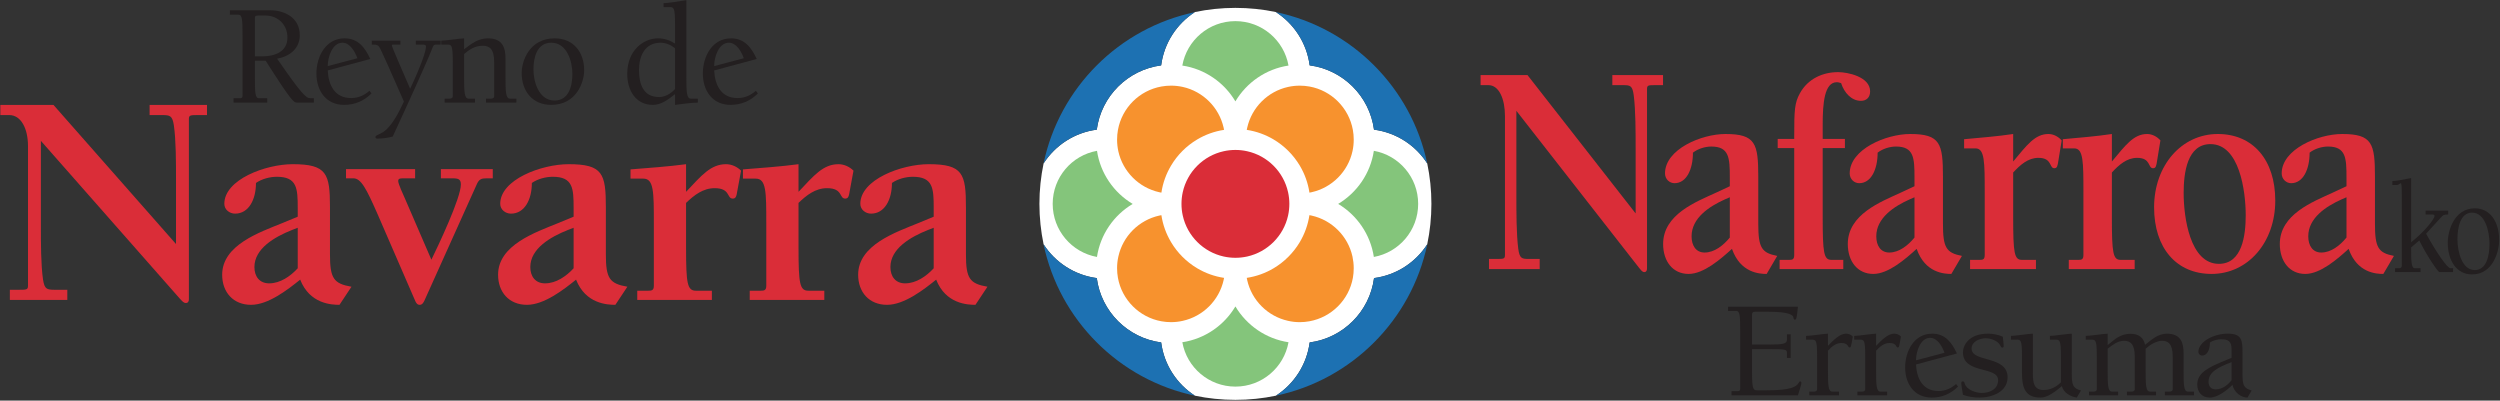 <svg xmlns="http://www.w3.org/2000/svg" xmlns:xlink="http://www.w3.org/1999/xlink" xmlns:serif="http://www.serif.com/" width="100%" height="100%" viewBox="0 0 1610 258" xml:space="preserve" style="fill-rule:evenodd;clip-rule:evenodd;stroke-linejoin:round;stroke-miterlimit:2;"><rect x="0" y="0" width="1610" height="258" fill="#333333" stroke="none"/>    <g transform="matrix(1,0,0,1,-2810.33,-8943.9)">        <g transform="matrix(4.167,0,0,4.167,0,7892.72)">            <g transform="matrix(1,0,0,1,843.933,295.241)">                <path d="M0,-22.942C0.684,-28.108 4.779,-32.196 9.948,-32.878C10.397,-36.333 12.366,-39.312 15.168,-41.117C17.187,-41.539 19.279,-41.76 21.421,-41.76C23.567,-41.76 25.655,-41.539 27.672,-41.117C30.477,-39.312 32.448,-36.333 32.899,-32.878C38.061,-32.196 42.158,-28.108 42.841,-22.942C46.296,-22.489 49.269,-20.519 51.067,-17.718C51.491,-15.703 51.713,-13.613 51.713,-11.471C51.713,-9.329 51.491,-7.239 51.067,-5.219C49.269,-2.425 46.296,-0.451 42.845,0.002C42.164,5.174 38.066,9.267 32.895,9.947C32.443,13.399 30.472,16.372 27.672,18.176C25.655,18.596 23.567,18.818 21.421,18.818C19.279,18.818 17.187,18.596 15.168,18.176C12.372,16.372 10.397,13.399 9.95,9.947C4.779,9.267 0.68,5.174 0,0.002C-3.451,-0.451 -6.423,-2.425 -8.223,-5.219C-8.643,-7.239 -8.868,-9.329 -8.868,-11.471C-8.868,-13.613 -8.644,-15.703 -8.223,-17.718C-6.423,-20.519 -3.451,-22.489 0,-22.942" style="fill:white;fill-rule:nonzero;"></path>            </g>        </g>        <g transform="matrix(4.167,0,0,4.167,0,7892.72)">            <g transform="matrix(0.64,0.768,0.768,-0.64,830.934,264.333)">                <path d="M13.184,-4.775C5.766,4.611 4.591,17.597 10.2,28.162C9.788,24.859 10.819,21.442 13.184,18.883C10.397,14.477 10.914,8.715 14.443,4.881C12.581,1.942 12.186,-1.601 13.184,-4.775" style="fill:rgb(29,113,178);fill-rule:nonzero;"></path>            </g>        </g>        <g transform="matrix(4.167,0,0,4.167,0,7892.72)">            <g transform="matrix(0.768,-0.641,-0.641,-0.768,863.876,303.199)">                <path d="M-10.21,-4.778C-17.625,4.611 -18.792,17.6 -13.18,28.161C-13.586,24.866 -12.568,21.448 -10.21,18.887C-13.002,14.481 -12.48,8.713 -8.945,4.877C-10.815,1.942 -11.208,-1.603 -10.21,-4.778" style="fill:rgb(29,113,178);fill-rule:nonzero;"></path>            </g>        </g>        <g transform="matrix(4.167,0,0,4.167,0,7892.72)">            <g transform="matrix(-0.641,-0.768,-0.768,0.641,866.839,300.232)">                <path d="M-10.205,-28.161C-17.619,-18.774 -18.793,-5.786 -13.179,4.776C-13.59,1.48 -12.564,-1.935 -10.205,-4.496C-12.997,-8.901 -12.479,-14.669 -8.945,-18.506C-10.808,-21.446 -11.197,-24.992 -10.205,-28.161" style="fill:rgb(29,113,178);fill-rule:nonzero;"></path>            </g>        </g>        <g transform="matrix(4.167,0,0,4.167,0,7892.72)">            <g transform="matrix(-0.768,0.641,0.641,0.768,899.776,267.311)">                <path d="M13.179,-28.163C5.762,-18.774 4.593,-5.788 10.206,4.776C9.791,1.475 10.816,-1.939 13.179,-4.5C10.392,-8.903 10.919,-14.666 14.447,-18.498C12.579,-21.439 12.182,-24.987 13.179,-28.163" style="fill:rgb(29,113,178);fill-rule:nonzero;"></path>            </g>        </g>        <g transform="matrix(4.167,0,0,4.167,0,7892.72)">            <g transform="matrix(0,1,1,0,864.689,253.523)">                <path d="M8.872,-7.539C9.397,-4.047 11.49,-1.067 14.406,0.664C11.49,2.401 9.397,5.381 8.872,8.872C4.97,8.177 2.006,4.767 2.006,0.664C2.006,-3.433 4.97,-6.847 8.872,-7.539" style="fill:rgb(132,197,123);fill-rule:nonzero;"></path>            </g>        </g>        <g transform="matrix(4.167,0,0,4.167,0,7892.72)">            <g transform="matrix(0.001,-1,-1,-0.001,843.307,277.592)">                <path d="M-6.181,-6.178C-4.443,-3.265 -1.467,-1.179 2.02,-0.655C1.319,3.238 -2.086,6.187 -6.181,6.185C-10.278,6.182 -13.682,3.229 -14.381,-0.666C-10.894,-1.188 -7.92,-3.268 -6.181,-6.178" style="fill:rgb(132,197,123);fill-rule:nonzero;"></path>            </g>        </g>        <g transform="matrix(4.167,0,0,4.167,0,7892.72)">            <g transform="matrix(-1,0,0,1,865.359,312.012)">                <path d="M0.005,-12.388C1.738,-9.475 4.716,-7.385 8.207,-6.856C7.511,-2.959 4.103,0 0.005,0C-4.097,0 -7.503,-2.959 -8.202,-6.856C-4.71,-7.385 -1.731,-9.475 0.005,-12.388" style="fill:rgb(132,197,123);fill-rule:nonzero;"></path>            </g>        </g>        <g transform="matrix(4.167,0,0,4.167,0,7892.72)">            <g transform="matrix(1,0,0,1,886.75,275.572)">                <path d="M0,16.401C3.895,15.701 6.849,12.297 6.849,8.198C6.849,4.103 3.895,0.699 0,0C-0.521,3.488 -2.607,6.464 -5.513,8.204C-2.609,9.941 -0.529,12.914 0,16.401" style="fill:rgb(132,197,123);fill-rule:nonzero;"></path>            </g>        </g>        <g transform="matrix(4.167,0,0,4.167,0,7892.72)">            <g transform="matrix(1,0,0,1,857.218,281.962)">                <path d="M0,3.617C0.694,6.766 3.172,9.245 6.324,9.945C6.91,10.073 7.517,10.143 8.136,10.143C8.761,10.143 9.368,10.073 9.953,9.945C13.098,9.245 15.579,6.766 16.276,3.617C16.404,3.035 16.474,2.43 16.474,1.807C16.474,1.192 16.404,0.587 16.276,0.009C15.582,-3.146 13.103,-5.63 9.949,-6.326C9.367,-6.457 8.757,-6.526 8.136,-6.526C7.517,-6.526 6.91,-6.457 6.324,-6.326C3.172,-5.63 0.691,-3.146 -0.003,0.009C-0.131,0.59 -0.197,1.192 -0.197,1.807C-0.197,2.43 -0.131,3.035 0,3.617" style="fill:rgb(218,45,56);fill-rule:nonzero;"></path>            </g>        </g>        <g transform="matrix(4.167,0,0,4.167,0,7892.72)">            <g transform="matrix(1,0,0,1,859.447,293.844)">                <path d="M0,-0.121C-1.662,-1.109 -3.057,-2.502 -4.042,-4.168C-4.791,-5.422 -5.306,-6.827 -5.532,-8.328C-5.641,-8.308 -5.749,-8.289 -5.857,-8.264C-9.006,-7.565 -11.487,-5.084 -12.18,-1.937C-12.312,-1.356 -12.38,-0.748 -12.38,-0.129C-12.38,0.381 -12.333,0.882 -12.247,1.363C-11.627,4.771 -8.936,7.459 -5.53,8.073C-5.044,8.161 -4.551,8.207 -4.042,8.207C-3.42,8.207 -2.812,8.14 -2.227,8.003C0.909,7.309 3.389,4.838 4.088,1.695C4.114,1.588 4.136,1.476 4.155,1.363C2.657,1.139 1.254,0.625 0,-0.121" style="fill:rgb(247,146,46);fill-rule:nonzero;"></path>            </g>        </g>        <g transform="matrix(4.167,0,0,4.167,0,7892.72)">            <g transform="matrix(1,0,0,1,875.308,297.891)">                <path d="M0,-8.216C-0.991,-6.552 -2.384,-5.157 -4.047,-4.169C-5.299,-3.422 -6.705,-2.91 -8.199,-2.684C-8.182,-2.571 -8.156,-2.46 -8.136,-2.354C-7.437,0.791 -4.958,3.262 -1.82,3.956C-1.235,4.093 -0.625,4.161 -0.003,4.161C0.508,4.161 1.005,4.113 1.481,4.025C4.894,3.41 7.586,0.723 8.202,-2.684C8.289,-3.166 8.331,-3.667 8.331,-4.175C8.331,-4.796 8.262,-5.403 8.137,-5.986C7.441,-9.131 4.962,-11.613 1.81,-12.312C1.706,-12.336 1.598,-12.355 1.485,-12.377C1.259,-10.877 0.745,-9.471 0,-8.216" style="fill:rgb(247,146,46);fill-rule:nonzero;"></path>            </g>        </g>        <g transform="matrix(4.167,0,0,4.167,0,7892.72)">            <g transform="matrix(1,0,0,1,871.26,273.719)">                <path d="M0,0.099C1.662,1.087 3.057,2.482 4.049,4.146C4.798,5.403 5.309,6.812 5.539,8.317C5.647,8.3 5.753,8.274 5.86,8.253C9.014,7.553 11.493,5.068 12.187,1.918C12.317,1.337 12.38,0.734 12.38,0.114C12.38,-0.397 12.336,-0.9 12.246,-1.385C11.626,-4.788 8.939,-7.475 5.529,-8.086C5.051,-8.171 4.555,-8.218 4.047,-8.218C3.418,-8.218 2.815,-8.149 2.227,-8.019C-0.911,-7.32 -3.379,-4.855 -4.081,-1.718C-4.107,-1.61 -4.134,-1.499 -4.151,-1.385C-2.657,-1.16 -1.25,-0.644 0,0.099" style="fill:rgb(247,146,46);fill-rule:nonzero;"></path>            </g>        </g>        <g transform="matrix(4.167,0,0,4.167,0,7892.72)">            <g transform="matrix(1,0,0,1,855.406,269.67)">                <path d="M0,8.194C0.984,6.529 2.38,5.136 4.045,4.147C5.295,3.402 6.699,2.888 8.196,2.663C8.177,2.549 8.152,2.438 8.128,2.33C7.422,-0.807 4.951,-3.272 1.82,-3.971C1.229,-4.1 0.621,-4.171 0,-4.171C-0.51,-4.171 -1.003,-4.123 -1.485,-4.038C-4.894,-3.426 -7.581,-0.745 -8.203,2.663C-8.292,3.149 -8.339,3.651 -8.339,4.163C-8.339,4.783 -8.27,5.385 -8.147,5.966C-7.449,9.116 -4.968,11.601 -1.816,12.301C-1.708,12.326 -1.601,12.348 -1.49,12.365C-1.266,10.861 -0.75,9.451 0,8.194" style="fill:rgb(247,146,46);fill-rule:nonzero;"></path>            </g>        </g>        <g transform="matrix(4.167,0,0,4.167,0,7892.72)">            <g transform="matrix(1,0,0,1,701.627,277.591)">                <path d="M0,12.387L0,2.325C0,-0.283 0,-3.704 -0.334,-5.978C-0.57,-7.45 -0.902,-7.544 -2.184,-7.544L-4.082,-7.544L-4.082,-9.113L4.789,-9.113L4.789,-7.544L3.463,-7.544C2.23,-7.544 1.99,-7.544 1.99,-6.929L1.99,20.928C1.99,21.261 1.849,21.5 1.517,21.5C1.137,21.5 0.854,21.12 0.095,20.265L-20.883,-3.56L-20.883,9.587C-20.883,12.197 -20.883,15.616 -20.551,17.89C-20.313,19.364 -19.983,19.457 -18.699,19.457L-16.799,19.457L-16.799,21.024L-25.678,21.024L-25.678,19.457L-24.347,19.457C-23.113,19.457 -22.874,19.457 -22.874,18.84L-22.874,-2.753C-22.874,-5.41 -23.921,-7.544 -25.773,-7.544L-27.148,-7.544L-27.148,-9.113L-18.939,-9.113L0,12.387Z" style="fill:rgb(218,45,56);fill-rule:nonzero;"></path>            </g>        </g>        <g transform="matrix(4.167,0,0,4.167,0,7892.72)">            <g transform="matrix(1,0,0,1,720.439,289.546)">                <path d="M0,-2.082L-0.855,-1.752C-3.607,-0.663 -6.694,1.143 -6.694,3.99C-6.694,5.414 -5.934,6.509 -4.414,6.509C-2.704,6.509 -1.139,5.414 0,4.181L0,-2.082ZM0,-3.792L0,-5.167C0,-8.159 -0.096,-9.963 -3.229,-9.963C-4.319,-9.963 -5.553,-9.63 -6.454,-9.009C-6.454,-6.405 -7.593,-4.266 -9.683,-4.266C-10.538,-4.266 -11.345,-4.887 -11.345,-5.784C-11.345,-9.533 -4.983,-11.908 -0.759,-11.908C4.507,-11.908 4.983,-10.438 4.983,-5.263L4.983,2.043C4.983,5.746 5.553,6.552 8.306,7.03L6.452,9.826C5.22,9.826 1.851,9.686 0.38,5.934C-1.568,7.503 -4.556,9.826 -7.214,9.826C-9.967,9.826 -11.678,7.883 -11.678,5.179C-11.678,0.575 -5.886,-1.374 -2.421,-2.793L0,-3.792Z" style="fill:rgb(218,45,56);fill-rule:nonzero;"></path>            </g>        </g>        <g transform="matrix(4.167,0,0,4.167,0,7892.72)">            <g transform="matrix(1,0,0,1,750.583,297.948)">                <path d="M0,-18.125L-0.996,-18.125C-1.754,-18.125 -2.086,-17.985 -2.419,-17.32L-10.582,0.81C-10.724,1.097 -10.914,1.425 -11.296,1.425C-11.674,1.425 -11.862,1.144 -12.052,0.667L-17.796,-12.571C-19.551,-16.56 -20.358,-18.125 -21.545,-18.125L-22.681,-18.125L-22.681,-19.55L-12.003,-19.55L-12.003,-18.125L-13.856,-18.125C-14.378,-18.125 -14.615,-18.079 -14.615,-17.698C-14.615,-17.268 -13.808,-15.514 -13.571,-14.994L-9.488,-5.549C-8.399,-7.779 -4.932,-15.086 -4.932,-17.176C-4.932,-17.985 -5.316,-18.125 -6.215,-18.125L-8.021,-18.125L-8.021,-19.55L0,-19.55L0,-18.125Z" style="fill:rgb(218,45,56);fill-rule:nonzero;"></path>            </g>        </g>        <g transform="matrix(4.167,0,0,4.167,0,7892.72)">            <g transform="matrix(1,0,0,1,763.076,289.546)">                <path d="M0,-2.082L-0.854,-1.752C-3.608,-0.663 -6.693,1.143 -6.693,3.99C-6.693,5.414 -5.931,6.509 -4.415,6.509C-2.704,6.509 -1.14,5.414 0,4.181L0,-2.082ZM0,-3.792L0,-5.167C0,-8.159 -0.093,-9.963 -3.227,-9.963C-4.318,-9.963 -5.55,-9.63 -6.454,-9.009C-6.454,-6.405 -7.591,-4.266 -9.683,-4.266C-10.535,-4.266 -11.343,-4.887 -11.343,-5.784C-11.343,-9.533 -4.981,-11.908 -0.756,-11.908C4.509,-11.908 4.984,-10.438 4.984,-5.263L4.984,2.043C4.984,5.746 5.553,6.552 8.307,7.03L6.454,9.826C5.221,9.826 1.851,9.686 0.378,5.934C-1.564,7.503 -4.555,9.826 -7.214,9.826C-9.964,9.826 -11.674,7.883 -11.674,5.179C-11.674,0.575 -5.884,-1.374 -2.42,-2.793L0,-3.792Z" style="fill:rgb(218,45,56);fill-rule:nonzero;"></path>            </g>        </g>        <g transform="matrix(4.167,0,0,4.167,0,7892.72)">            <g transform="matrix(1,0,0,1,780.456,294.344)">                <path d="M0,-12.434C2.375,-14.949 3.799,-16.705 6.173,-16.705C7.026,-16.705 7.88,-16.325 8.499,-15.706L7.928,-12.622C7.786,-11.719 7.692,-11.39 7.215,-11.39C6.264,-11.39 6.885,-13 4.418,-13C2.612,-13 1.24,-11.911 0,-10.725L0,-3.751C0,1.755 0.19,2.848 1.521,2.848L3.988,2.848L3.988,4.271L-7.543,4.271L-7.543,2.848L-5.835,2.848C-5.31,2.848 -4.981,2.799 -4.981,2.087L-4.981,-7.591C-4.981,-12.388 -4.981,-14.474 -6.593,-14.474L-8.585,-14.474L-8.585,-15.9C-5.742,-16.134 -2.845,-16.325 0,-16.705L0,-12.434Z" style="fill:rgb(218,45,56);fill-rule:nonzero;"></path>            </g>        </g>        <g transform="matrix(4.167,0,0,4.167,0,7892.72)">            <g transform="matrix(1,0,0,1,797.835,294.344)">                <path d="M0,-12.434C2.373,-14.949 3.797,-16.705 6.171,-16.705C7.025,-16.705 7.878,-16.325 8.495,-15.706L7.925,-12.622C7.785,-11.719 7.689,-11.39 7.215,-11.39C6.267,-11.39 6.883,-13 4.411,-13C2.609,-13 1.235,-11.911 0,-10.725L0,-3.751C0,1.755 0.189,2.848 1.517,2.848L3.986,2.848L3.986,4.271L-7.543,4.271L-7.543,2.848L-5.836,2.848C-5.316,2.848 -4.983,2.799 -4.983,2.087L-4.983,-7.591C-4.983,-12.388 -4.983,-14.474 -6.597,-14.474L-8.59,-14.474L-8.59,-15.9C-5.743,-16.134 -2.849,-16.325 0,-16.705L0,-12.434Z" style="fill:rgb(218,45,56);fill-rule:nonzero;"></path>            </g>        </g>        <g transform="matrix(4.167,0,0,4.167,0,7892.72)">            <g transform="matrix(1,0,0,1,818.726,289.546)">                <path d="M0,-2.082L-0.852,-1.752C-3.605,-0.663 -6.69,1.143 -6.69,3.99C-6.69,5.414 -5.934,6.509 -4.414,6.509C-2.705,6.509 -1.139,5.414 0,4.181L0,-2.082ZM0,-3.792L0,-5.167C0,-8.159 -0.095,-9.963 -3.227,-9.963C-4.317,-9.963 -5.551,-9.63 -6.453,-9.009C-6.453,-6.405 -7.592,-4.266 -9.683,-4.266C-10.534,-4.266 -11.34,-4.887 -11.34,-5.784C-11.34,-9.533 -4.981,-11.908 -0.759,-11.908C4.51,-11.908 4.984,-10.438 4.984,-5.263L4.984,2.043C4.984,5.746 5.551,6.552 8.307,7.03L6.453,9.826C5.221,9.826 1.853,9.686 0.381,5.934C-1.565,7.503 -4.554,9.826 -7.214,9.826C-9.963,9.826 -11.676,7.883 -11.676,5.179C-11.676,0.575 -5.884,-1.374 -2.417,-2.793L0,-3.792Z" style="fill:rgb(218,45,56);fill-rule:nonzero;"></path>            </g>        </g>        <g transform="matrix(4.167,0,0,4.167,0,7892.72)">            <g transform="matrix(1,0,0,1,714.94,260.997)">                <path d="M0,-0.024C1.932,-0.024 3.907,-0.72 3.907,-2.922C3.907,-5.033 2.315,-6.331 0.54,-6.331L-0.606,-6.331C-0.806,-6.331 -1.121,-6.31 -1.121,-6.021L-1.121,-0.024L0,-0.024ZM-3.033,-3.302C-3.033,-5.615 -3.074,-6.467 -3.66,-6.467L-4.985,-6.467L-4.985,-7.143L1.302,-7.143C3.281,-7.143 5.816,-6.131 5.816,-3.279C5.816,-1.259 4.288,-0.024 2.315,0.336C6.016,5.703 6.783,6.445 7.433,6.445L7.996,6.445L7.996,7.119L5.412,7.119C4.896,7.119 4.648,7.096 0.54,0.651L-1.121,0.651L-1.121,3.276C-1.121,5.593 -1.08,6.445 -0.495,6.445L0.785,6.445L0.785,7.119L-4.423,7.119L-4.423,6.445L-3.37,6.445C-3.122,6.445 -3.033,6.286 -3.033,6.084L-3.033,-3.302Z" style="fill:rgb(35,31,32);fill-rule:nonzero;"></path>            </g>        </g>        <g transform="matrix(4.167,0,0,4.167,0,7892.72)">            <g transform="matrix(1,0,0,1,729.656,265.398)">                <path d="M0,-4.134C-0.356,-5.12 -1.122,-6.534 -2.313,-6.534C-3.864,-6.534 -4.58,-4.333 -4.58,-2.92L0,-4.134ZM2.18,1.302C1.035,2.471 -0.425,3.074 -2.04,3.074C-4.873,3.074 -6.33,0.854 -6.33,-1.775C-6.33,-4.358 -4.918,-7.208 -1.976,-7.208C0.115,-7.208 1.168,-5.795 1.999,-4.02L-4.58,-2.247C-4.47,-0.046 -3.548,2.019 -0.965,2.019C0.134,2.019 1.035,1.616 1.865,0.898L2.18,1.302Z" style="fill:rgb(35,31,32);fill-rule:nonzero;"></path>            </g>        </g>        <g transform="matrix(4.167,0,0,4.167,0,7892.72)">            <g transform="matrix(1,0,0,1,736.309,273.078)">                <path d="M0,-13.923L-1.147,-13.923C-1.235,-13.923 -1.325,-13.901 -1.325,-13.789C-1.325,-13.587 0.449,-9.522 1.505,-7.098C3.144,-10.553 3.952,-12.915 3.952,-13.61C3.952,-13.901 3.682,-13.923 3.39,-13.923L2.382,-13.923L2.382,-14.53L6.22,-14.53L6.22,-13.923L5.436,-13.923C5.19,-13.923 5.098,-13.766 4.985,-13.499C4.177,-11.408 1.346,-5.187 -1.189,0.291C-1.953,0.493 -2.785,0.607 -3.593,0.607C-3.749,0.607 -3.864,0.537 -3.864,0.358C-3.864,-0.001 -2.942,-0.022 -2.11,-0.855C-1.125,-1.842 -0.384,-3.145 0.539,-5.12C-1.864,-10.602 -2.382,-11.745 -3.008,-13.071C-3.412,-13.923 -3.571,-13.923 -4.425,-13.923L-4.425,-14.53L0,-14.53L0,-13.923Z" style="fill:rgb(35,31,32);fill-rule:nonzero;"></path>            </g>        </g>        <g transform="matrix(4.167,0,0,4.167,0,7892.72)">            <g transform="matrix(1,0,0,1,752.55,262.324)">                <path d="M0,1.657C0,4.104 0.023,5.183 0.697,5.183L1.684,5.183L1.684,5.792L-3.011,5.792L-3.011,5.183L-2.223,5.183C-2.023,5.183 -1.751,5.092 -1.751,4.823L-1.751,-0.474C-1.751,-2.539 -2.513,-2.991 -3.526,-2.991C-4.692,-2.991 -5.569,-2.428 -6.4,-1.709L-6.4,1.657C-6.4,4.104 -6.376,5.183 -5.702,5.183L-4.715,5.183L-4.715,5.792L-9.408,5.792L-9.408,5.183L-8.621,5.183C-8.422,5.183 -8.151,5.092 -8.151,4.823L-8.151,-0.474C-8.151,-3.169 -8.331,-3.169 -9.071,-3.169L-9.926,-3.169L-9.926,-3.777C-9.59,-3.777 -8.827,-3.866 -8.106,-3.957C-7.367,-4.045 -6.649,-4.135 -6.4,-4.135L-6.4,-2.45C-5.255,-3.305 -4.243,-4.135 -2.716,-4.135C-0.382,-4.135 0,-2.608 0,-0.947L0,1.657Z" style="fill:rgb(35,31,32);fill-rule:nonzero;"></path>            </g>        </g>        <g transform="matrix(4.167,0,0,4.167,0,7892.72)">            <g transform="matrix(1,0,0,1,762.888,262.971)">                <path d="M0,0.719C0,-1.235 -0.854,-4.107 -3.257,-4.107C-5.502,-4.107 -6.019,-1.776 -6.019,0.023C-6.019,1.976 -5.165,4.828 -2.765,4.828C-0.517,4.828 0,2.517 0,0.719M1.82,0.158C1.82,1.953 0.651,5.501 -3.279,5.501C-6.176,5.501 -7.839,3.369 -7.839,0.563C-7.839,-1.235 -6.671,-4.782 -2.739,-4.782C0.158,-4.782 1.82,-2.65 1.82,0.158" style="fill:rgb(35,31,32);fill-rule:nonzero;"></path>            </g>        </g>        <g transform="matrix(4.167,0,0,4.167,0,7892.72)">            <g transform="matrix(1,0,0,1,778.75,261.04)">                <path d="M0,-1.324C-0.629,-1.818 -1.413,-2.176 -2.223,-2.176C-4.647,-2.176 -5.569,-0.134 -5.569,2.045C-5.569,4.154 -4.942,6.221 -2.471,6.221C-1.527,6.221 -0.629,5.682 0,4.986L0,-1.324ZM1.751,2.941C1.751,5.388 1.772,6.467 2.447,6.467L3.525,6.467L3.525,7.076C2.356,7.12 1.168,7.276 0,7.432L0,5.774C-1.099,6.624 -2.112,7.432 -3.412,7.432C-6.131,7.432 -7.386,5.119 -7.386,2.65C-7.386,-1.055 -4.828,-2.851 -2.627,-2.851C-1.64,-2.851 -0.83,-2.559 0,-2.043L0,-4.985C0,-7.679 -0.18,-7.679 -0.92,-7.679L-1.772,-7.679L-1.772,-8.286C-1.213,-8.286 0.586,-8.556 1.751,-8.756L1.751,2.941Z" style="fill:rgb(35,31,32);fill-rule:nonzero;"></path>            </g>        </g>        <g transform="matrix(4.167,0,0,4.167,0,7892.72)">            <g transform="matrix(1,0,0,1,789.38,265.398)">                <path d="M0,-4.134C-0.36,-5.12 -1.122,-6.534 -2.315,-6.534C-3.866,-6.534 -4.583,-4.333 -4.583,-2.92L0,-4.134ZM2.178,1.302C1.033,2.471 -0.428,3.074 -2.046,3.074C-4.874,3.074 -6.334,0.854 -6.334,-1.775C-6.334,-4.358 -4.92,-7.208 -1.977,-7.208C0.111,-7.208 1.165,-5.795 1.999,-4.02L-4.583,-2.247C-4.47,-0.046 -3.549,2.019 -0.969,2.019C0.133,2.019 1.033,1.616 1.862,0.898L2.178,1.302Z" style="fill:rgb(35,31,32);fill-rule:nonzero;"></path>            </g>        </g>        <g transform="matrix(4.167,0,0,4.167,0,7892.72)">            <g transform="matrix(1,0,0,1,943.367,309.671)">                <path d="M0,-6.317C0,-8.538 -0.043,-9.358 -0.605,-9.358L-1.878,-9.358L-1.878,-10.006L8.928,-10.006C8.731,-8.109 8.669,-8.045 8.476,-8C8.3,-8 8.262,-8.109 8.215,-8.387C8.152,-8.646 7.782,-9.228 4.378,-9.228L2.263,-9.228C1.938,-9.228 1.833,-9.056 1.833,-8.838L1.833,-4.159L4.332,-4.159C6.557,-4.159 7.225,-4.248 7.225,-4.896L7.225,-5.733L7.806,-5.733L7.806,-2.092L7.225,-2.092L7.225,-2.844C7.225,-3.428 7.008,-3.448 4.548,-3.448L1.833,-3.448L1.833,0.237C1.833,2.912 2.063,2.912 2.713,2.912L4.16,2.912C7.829,2.912 8.669,2.372 9.034,1.768C9.099,1.663 9.141,1.532 9.296,1.532C9.382,1.532 9.469,1.663 9.469,1.768C9.469,1.966 9.184,2.825 8.928,3.689L-1.34,3.689L-1.34,3.042L-0.323,3.042C-0.09,3.042 0,2.892 0,2.701L0,-6.317Z" style="fill:rgb(35,31,32);fill-rule:nonzero;"></path>            </g>        </g>        <g transform="matrix(4.167,0,0,4.167,0,7892.72)">            <g transform="matrix(1,0,0,1,956.933,307.793)">                <path d="M0,1.603C0,3.95 0.022,4.989 0.666,4.989L1.702,4.989L1.702,5.567L-2.89,5.567L-2.89,4.989L-2.132,4.989C-1.939,4.989 -1.68,4.899 -1.68,4.645L-1.68,-0.448C-1.68,-3.036 -1.854,-3.036 -2.563,-3.036L-3.386,-3.036L-3.386,-3.617C-3.063,-3.617 -2.327,-3.706 -1.638,-3.791C-0.926,-3.878 -0.237,-3.964 0,-3.964L0,-2.085C0.862,-2.994 1.854,-3.964 2.782,-3.964C3.169,-3.964 3.581,-3.815 3.838,-3.51C3.56,-1.871 3.534,-1.829 3.344,-1.829C3.019,-1.829 3.212,-2.519 2.07,-2.519C1.185,-2.519 0.54,-1.914 0,-1.333L0,1.603Z" style="fill:rgb(35,31,32);fill-rule:nonzero;"></path>            </g>        </g>        <g transform="matrix(4.167,0,0,4.167,0,7892.72)">            <g transform="matrix(1,0,0,1,964.374,307.793)">                <path d="M0,1.603C0,3.95 0.019,4.989 0.666,4.989L1.703,4.989L1.703,5.567L-2.89,5.567L-2.89,4.989L-2.134,4.989C-1.941,4.989 -1.684,4.899 -1.684,4.645L-1.684,-0.448C-1.684,-3.036 -1.854,-3.036 -2.568,-3.036L-3.386,-3.036L-3.386,-3.617C-3.061,-3.617 -2.333,-3.706 -1.64,-3.791C-0.929,-3.878 -0.237,-3.964 0,-3.964L0,-2.085C0.86,-2.994 1.855,-3.964 2.782,-3.964C3.169,-3.964 3.581,-3.815 3.839,-3.51C3.559,-1.871 3.537,-1.829 3.342,-1.829C3.018,-1.829 3.214,-2.519 2.068,-2.519C1.185,-2.519 0.539,-1.914 0,-1.333L0,1.603Z" style="fill:rgb(35,31,32);fill-rule:nonzero;"></path>            </g>        </g>        <g transform="matrix(4.167,0,0,4.167,0,7892.72)">            <g transform="matrix(1,0,0,1,974.944,310.756)">                <path d="M0,-3.973C-0.347,-4.924 -1.077,-6.282 -2.224,-6.282C-3.711,-6.282 -4.404,-4.168 -4.404,-2.807L0,-3.973ZM2.09,1.249C0.992,2.367 -0.408,2.954 -1.965,2.954C-4.683,2.954 -6.084,0.816 -6.084,-1.707C-6.084,-4.187 -4.726,-6.927 -1.899,-6.927C0.108,-6.927 1.117,-5.568 1.918,-3.863L-4.404,-2.163C-4.293,-0.047 -3.409,1.936 -0.928,1.936C0.131,1.936 0.992,1.55 1.791,0.856L2.09,1.249Z" style="fill:rgb(35,31,32);fill-rule:nonzero;"></path>            </g>        </g>        <g transform="matrix(4.167,0,0,4.167,0,7892.72)">            <g transform="matrix(1,0,0,1,980.361,303.829)">                <path d="M0,9.88C-0.866,9.88 -1.751,9.751 -2.567,9.446C-2.719,8.499 -2.831,7.872 -2.831,7.699C-2.831,7.437 -2.742,7.374 -2.596,7.374C-2.42,7.374 -2.336,7.526 -2.289,7.72C-2.01,8.691 -0.519,9.167 0.341,9.167C1.506,9.167 2.865,8.625 2.865,7.18C2.865,4.982 -2.567,6.276 -2.567,2.891C-2.567,1.853 -1.709,0 1.314,0C2.001,0 2.908,0.15 3.599,0.474C3.663,1.121 3.727,1.684 3.727,1.853C3.727,2.072 3.685,2.155 3.534,2.155C3.359,2.155 3.318,2.05 3.255,1.918C2.887,1.099 1.764,0.712 0.945,0.712C0.037,0.712 -1.232,1.209 -1.232,2.305C-1.232,4.489 4.333,3.323 4.333,6.746C4.333,9.013 1.892,9.88 0,9.88" style="fill:rgb(35,31,32);fill-rule:nonzero;"></path>            </g>        </g>        <g transform="matrix(4.167,0,0,4.167,0,7892.72)">            <g transform="matrix(1,0,0,1,995.39,303.829)">                <path d="M0,9.88C-0.994,9.728 -2.047,9.144 -2.305,8.109C-3.364,8.989 -4.526,9.88 -5.606,9.88C-7.915,9.88 -8.474,8.456 -8.474,6.103L-8.474,3.517C-8.474,0.927 -8.647,0.927 -9.358,0.927L-10.179,0.927L-10.179,0.346C-9.857,0.346 -9.124,0.257 -8.433,0.172C-7.717,0.085 -7.03,0 -6.792,0L-6.792,6.079C-6.792,7.611 -6.622,8.71 -5.109,8.71C-4.073,8.71 -3.145,8.214 -2.458,7.526L-2.458,3.517C-2.458,0.927 -2.63,0.927 -3.341,0.927L-4.158,0.927L-4.158,0.346C-3.836,0.346 -3.105,0.257 -2.417,0.172C-1.704,0.085 -1.016,0 -0.775,0L-0.775,6.079C-0.775,7.872 -0.647,8.456 0.647,8.779L0,9.88Z" style="fill:rgb(35,31,32);fill-rule:nonzero;"></path>            </g>        </g>        <g transform="matrix(4.167,0,0,4.167,0,7892.72)">            <g transform="matrix(1,0,0,1,1000.16,307.793)">                <path d="M0,1.603C0,3.95 0.021,4.989 0.667,4.989L1.619,4.989L1.619,5.567L-2.889,5.567L-2.889,4.989L-2.136,4.989C-1.939,4.989 -1.682,4.899 -1.682,4.645L-1.682,-0.448C-1.682,-3.036 -1.854,-3.036 -2.569,-3.036L-3.389,-3.036L-3.389,-3.617C-3.061,-3.617 -2.33,-3.706 -1.639,-3.791C-0.93,-3.878 -0.239,-3.964 0,-3.964L0,-2.196C1.12,-3.1 1.941,-3.944 3.557,-3.944C4.765,-3.944 5.563,-3.359 5.78,-2.24C6.832,-3.058 7.763,-3.944 9.121,-3.964C11.367,-3.964 11.733,-2.496 11.733,-0.899L11.733,1.603C11.733,3.95 11.752,4.989 12.402,4.989L13.35,4.989L13.35,5.567L8.841,5.567L8.841,4.989L9.597,4.989C9.792,4.989 10.051,4.899 10.051,4.645L10.051,-0.448C10.051,-2.431 9.317,-2.864 8.349,-2.864C7.479,-2.799 6.599,-2.301 5.867,-1.635L5.867,1.603C5.867,3.95 5.889,4.989 6.534,4.989L7.479,4.989L7.479,5.567L2.976,5.567L2.976,4.989L3.728,4.989C3.928,4.989 4.185,4.899 4.185,4.645L4.185,-0.448C4.185,-2.431 3.447,-2.864 2.482,-2.864C1.399,-2.799 0.755,-2.196 0,-1.635L0,1.603Z" style="fill:rgb(35,31,32);fill-rule:nonzero;"></path>            </g>        </g>        <g transform="matrix(4.167,0,0,4.167,0,7892.72)">            <g transform="matrix(1,0,0,1,1019.31,309.309)">                <path d="M0,-1.082C-2.198,-0.239 -3.559,0.491 -3.559,1.956C-3.559,2.674 -3.17,3.128 -2.435,3.128C-1.445,3.128 -0.562,2.455 0,1.701L0,-1.082ZM0,-1.753L0,-2.85C0,-3.818 -0.062,-4.617 -1.593,-4.617C-2.132,-4.617 -2.889,-4.445 -3.345,-4.1C-3.345,-2.938 -3.82,-2.093 -4.546,-2.093C-4.874,-2.093 -5.13,-2.354 -5.13,-2.676C-5.13,-4.187 -2.848,-5.482 -0.562,-5.482C1.574,-5.482 1.685,-4.445 1.685,-2.7L1.685,0.599C1.685,2.391 1.814,2.974 3.108,3.298L2.458,4.4C1.468,4.4 0.391,3.597 0.133,2.434C-0.711,3.274 -2.155,4.4 -3.363,4.4C-4.595,4.4 -5.304,3.555 -5.304,2.372C-5.304,0.513 -3.471,-0.325 -0.777,-1.425L0,-1.753Z" style="fill:rgb(35,31,32);fill-rule:nonzero;"></path>            </g>        </g>        <g transform="matrix(4.167,0,0,4.167,0,7892.72)">            <g transform="matrix(1,0,0,1,927.209,272.932)">                <path d="M0,12.316L0,2.312C0,-0.285 0,-3.687 -0.295,-5.953C-0.502,-7.418 -0.793,-7.511 -1.925,-7.511L-3.6,-7.511L-3.6,-9.068L4.233,-9.068L4.233,-7.511L3.061,-7.511C1.971,-7.511 1.76,-7.511 1.76,-6.897L1.76,20.816C1.76,21.142 1.637,21.384 1.342,21.384C1.005,21.384 0.756,21.006 0.085,20.155L-18.432,-3.543L-18.432,9.531C-18.432,12.13 -18.432,15.525 -18.139,17.791C-17.929,19.256 -17.635,19.35 -16.504,19.35L-14.829,19.35L-14.829,20.911L-22.664,20.911L-22.664,19.35L-21.49,19.35C-20.401,19.35 -20.195,19.35 -20.195,18.736L-20.195,-2.742C-20.195,-5.384 -21.114,-7.511 -22.747,-7.511L-23.962,-7.511L-23.962,-9.068L-16.716,-9.068L0,12.316Z" style="fill:rgb(218,45,56);fill-rule:nonzero;"></path>            </g>        </g>        <g transform="matrix(4.167,0,0,4.167,0,7892.72)">            <g transform="matrix(1,0,0,1,941.763,284.822)">                <path d="M0,-2.073L-0.756,-1.745C-3.187,-0.658 -5.909,1.135 -5.909,3.967C-5.909,5.383 -5.24,6.469 -3.897,6.469C-2.389,6.469 -1.005,5.383 0,4.155L0,-2.073ZM0,-3.777L0,-5.144C0,-8.118 -0.087,-9.912 -2.85,-9.912C-3.813,-9.912 -4.904,-9.578 -5.698,-8.968C-5.698,-6.371 -6.702,-4.247 -8.548,-4.247C-9.304,-4.247 -10.015,-4.862 -10.015,-5.757C-10.015,-9.487 -4.399,-11.849 -0.673,-11.849C3.979,-11.849 4.399,-10.385 4.399,-5.237L4.399,2.029C4.399,5.714 4.902,6.52 7.328,6.99L5.697,9.776C4.606,9.776 1.633,9.63 0.334,5.901C-1.383,7.461 -4.023,9.776 -6.369,9.776C-8.8,9.776 -10.306,7.838 -10.306,5.147C-10.306,0.564 -5.196,-1.367 -2.136,-2.781L0,-3.777Z" style="fill:rgb(218,45,56);fill-rule:nonzero;"></path>            </g>        </g>        <g transform="matrix(4.167,0,0,4.167,0,7892.72)">            <g transform="matrix(1,0,0,1,956.118,271.392)">                <path d="M0,14.47C0,19.949 0.167,21.033 1.34,21.033L3.183,21.033L3.183,22.451L-6.661,22.451L-6.661,21.033L-5.155,21.033C-4.692,21.033 -4.399,20.984 -4.399,20.276L-4.399,3.755L-6.955,3.755L-6.955,2.338L-4.399,2.338L-4.399,1.933C-4.399,-2.078 -4.356,-3.213 -3.518,-4.723C-2.26,-6.989 0.042,-7.981 2.385,-7.981C3.854,-7.981 7.33,-7.272 7.33,-5.005C7.33,-4.062 6.745,-3.544 5.909,-3.544C4.44,-3.544 3.308,-4.818 2.85,-6.28C2.641,-6.329 2.475,-6.423 2.18,-6.423C0.252,-6.423 0,-3.117 0,0.093L0,2.338L3.435,2.338L3.435,3.755L0,3.755L0,14.47Z" style="fill:rgb(218,45,56);fill-rule:nonzero;"></path>            </g>        </g>        <g transform="matrix(4.167,0,0,4.167,0,7892.72)">            <g transform="matrix(1,0,0,1,970.305,284.822)">                <path d="M0,-2.073L-0.754,-1.745C-3.183,-0.658 -5.905,1.135 -5.905,3.967C-5.905,5.383 -5.239,6.469 -3.896,6.469C-2.388,6.469 -1.006,5.383 0,4.155L0,-2.073ZM0,-3.777L0,-5.144C0,-8.118 -0.083,-9.912 -2.85,-9.912C-3.815,-9.912 -4.901,-9.578 -5.697,-8.968C-5.697,-6.371 -6.702,-4.247 -8.547,-4.247C-9.3,-4.247 -10.013,-4.862 -10.013,-5.757C-10.013,-9.487 -4.399,-11.849 -0.669,-11.849C3.982,-11.849 4.399,-10.385 4.399,-5.237L4.399,2.029C4.399,5.714 4.9,6.52 7.331,6.99L5.697,9.776C4.607,9.776 1.633,9.63 0.335,5.901C-1.384,7.461 -4.022,9.776 -6.367,9.776C-8.801,9.776 -10.308,7.838 -10.308,5.147C-10.308,0.564 -5.195,-1.367 -2.135,-2.781L0,-3.777Z" style="fill:rgb(218,45,56);fill-rule:nonzero;"></path>            </g>        </g>        <g transform="matrix(4.167,0,0,4.167,0,7892.72)">            <g transform="matrix(1,0,0,1,985.557,289.593)">                <path d="M0,-12.369C2.094,-14.869 3.349,-16.62 5.445,-16.62C6.2,-16.62 6.952,-16.242 7.499,-15.628L6.996,-12.556C6.87,-11.663 6.785,-11.33 6.366,-11.33C5.533,-11.33 6.073,-12.935 3.893,-12.935C2.303,-12.935 1.091,-11.85 0,-10.672L0,-3.73C0,1.749 0.166,2.832 1.339,2.832L3.519,2.832L3.519,4.251L-6.663,4.251L-6.663,2.832L-5.156,2.832C-4.695,2.832 -4.399,2.784 -4.399,2.076L-4.399,-7.551C-4.399,-12.322 -4.399,-14.398 -5.824,-14.398L-7.584,-14.398L-7.584,-15.815C-5.068,-16.052 -2.512,-16.242 0,-16.62L0,-12.369Z" style="fill:rgb(218,45,56);fill-rule:nonzero;"></path>            </g>        </g>        <g transform="matrix(4.167,0,0,4.167,0,7892.72)">            <g transform="matrix(1,0,0,1,1000.81,289.593)">                <path d="M0,-12.369C2.098,-14.869 3.356,-16.62 5.449,-16.62C6.204,-16.62 6.959,-16.242 7.502,-15.628L7,-12.556C6.873,-11.663 6.792,-11.33 6.371,-11.33C5.534,-11.33 6.075,-12.935 3.9,-12.935C2.306,-12.935 1.093,-11.85 0,-10.672L0,-3.73C0,1.749 0.167,2.832 1.344,2.832L3.523,2.832L3.523,4.251L-6.661,4.251L-6.661,2.832L-5.152,2.832C-4.692,2.832 -4.397,2.784 -4.397,2.076L-4.397,-7.551C-4.397,-12.322 -4.397,-14.398 -5.821,-14.398L-7.581,-14.398L-7.581,-15.815C-5.066,-16.052 -2.511,-16.242 0,-16.62L0,-12.369Z" style="fill:rgb(218,45,56);fill-rule:nonzero;"></path>            </g>        </g>        <g transform="matrix(4.167,0,0,4.167,0,7892.72)">            <g transform="matrix(1,0,0,1,1017.35,274.53)">                <path d="M0,18.51C3.602,18.51 4.146,14.117 4.146,11C4.146,7.27 3.182,0.005 -1.299,0.005C-4.901,0.005 -5.447,4.44 -5.447,7.557C-5.447,11.284 -4.483,18.51 0,18.51M8.713,8.735C8.713,15.203 4.485,20.067 -1.131,20.067C-6.578,20.067 -10.014,16.052 -10.014,9.774C-10.014,3.309 -5.782,-1.557 -0.168,-1.557C5.279,-1.557 8.713,2.456 8.713,8.735" style="fill:rgb(218,45,56);fill-rule:nonzero;"></path>            </g>        </g>        <g transform="matrix(4.167,0,0,4.167,0,7892.72)">            <g transform="matrix(1,0,0,1,1037.07,284.822)">                <path d="M0,-2.073L-0.757,-1.745C-3.185,-0.658 -5.909,1.135 -5.909,3.967C-5.909,5.383 -5.241,6.469 -3.9,6.469C-2.388,6.469 -1.008,5.383 0,4.155L0,-2.073ZM0,-3.777L0,-5.144C0,-8.118 -0.086,-9.912 -2.85,-9.912C-3.813,-9.912 -4.903,-9.578 -5.699,-8.968C-5.699,-6.371 -6.706,-4.247 -8.549,-4.247C-9.302,-4.247 -10.016,-4.862 -10.016,-5.757C-10.016,-9.487 -4.4,-11.849 -0.669,-11.849C3.979,-11.849 4.399,-10.385 4.399,-5.237L4.399,2.029C4.399,5.714 4.9,6.52 7.33,6.99L5.693,9.776C4.604,9.776 1.63,9.63 0.333,5.901C-1.385,7.461 -4.024,9.776 -6.37,9.776C-8.799,9.776 -10.306,7.838 -10.306,5.147C-10.306,0.564 -5.198,-1.367 -2.139,-2.781L0,-3.777Z" style="fill:rgb(218,45,56);fill-rule:nonzero;"></path>            </g>        </g>        <g transform="matrix(4.167,0,0,4.167,0,7892.72)">            <g transform="matrix(1,0,0,1,1047.06,293.749)">                <path d="M0,-13.968L0,-4.051C2.215,-5.79 3.619,-7.708 3.619,-8.089C3.619,-8.289 3.51,-8.332 3.288,-8.332L2.235,-8.332L2.235,-8.936L5.728,-8.936L5.728,-8.332C5.042,-8.332 4.969,-8.266 4.637,-7.912L2.309,-5.368C3.932,-2.445 5.582,-0.035 6.076,-0.035L6.484,-0.035L6.484,0.566L4.359,0.566C4.21,0.566 2.754,-1.378 1.255,-4.321L0,-3.248C0,-1.111 0.015,-0.035 0.57,-0.035L1.456,-0.035L1.456,0.566L-2.48,0.566L-2.48,-0.035L-1.83,-0.035C-1.666,-0.035 -1.445,-0.127 -1.445,-0.391L-1.445,-11.413C-1.445,-14.087 -1.591,-12.899 -2.201,-12.899L-2.902,-12.899L-2.902,-13.498C-2.441,-13.498 -0.963,-13.768 0,-13.968Z" style="fill:rgb(35,31,32);fill-rule:nonzero;"></path>            </g>        </g>        <g transform="matrix(4.167,0,0,4.167,0,7892.72)">            <g transform="matrix(1,0,0,1,1059.17,289.212)">                <path d="M0,0.708C0,-1.232 -0.703,-4.086 -2.68,-4.086C-4.526,-4.086 -4.953,-1.766 -4.953,0.017C-4.953,1.957 -4.249,4.79 -2.272,4.79C-0.426,4.79 0,2.495 0,0.708M1.495,0.153C1.495,1.932 0.536,5.461 -2.699,5.461C-5.081,5.461 -6.45,3.343 -6.45,0.551C-6.45,-1.232 -5.488,-4.753 -2.257,-4.753C0.129,-4.753 1.495,-2.635 1.495,0.153" style="fill:rgb(35,31,32);fill-rule:nonzero;"></path>            </g>        </g>    </g></svg>